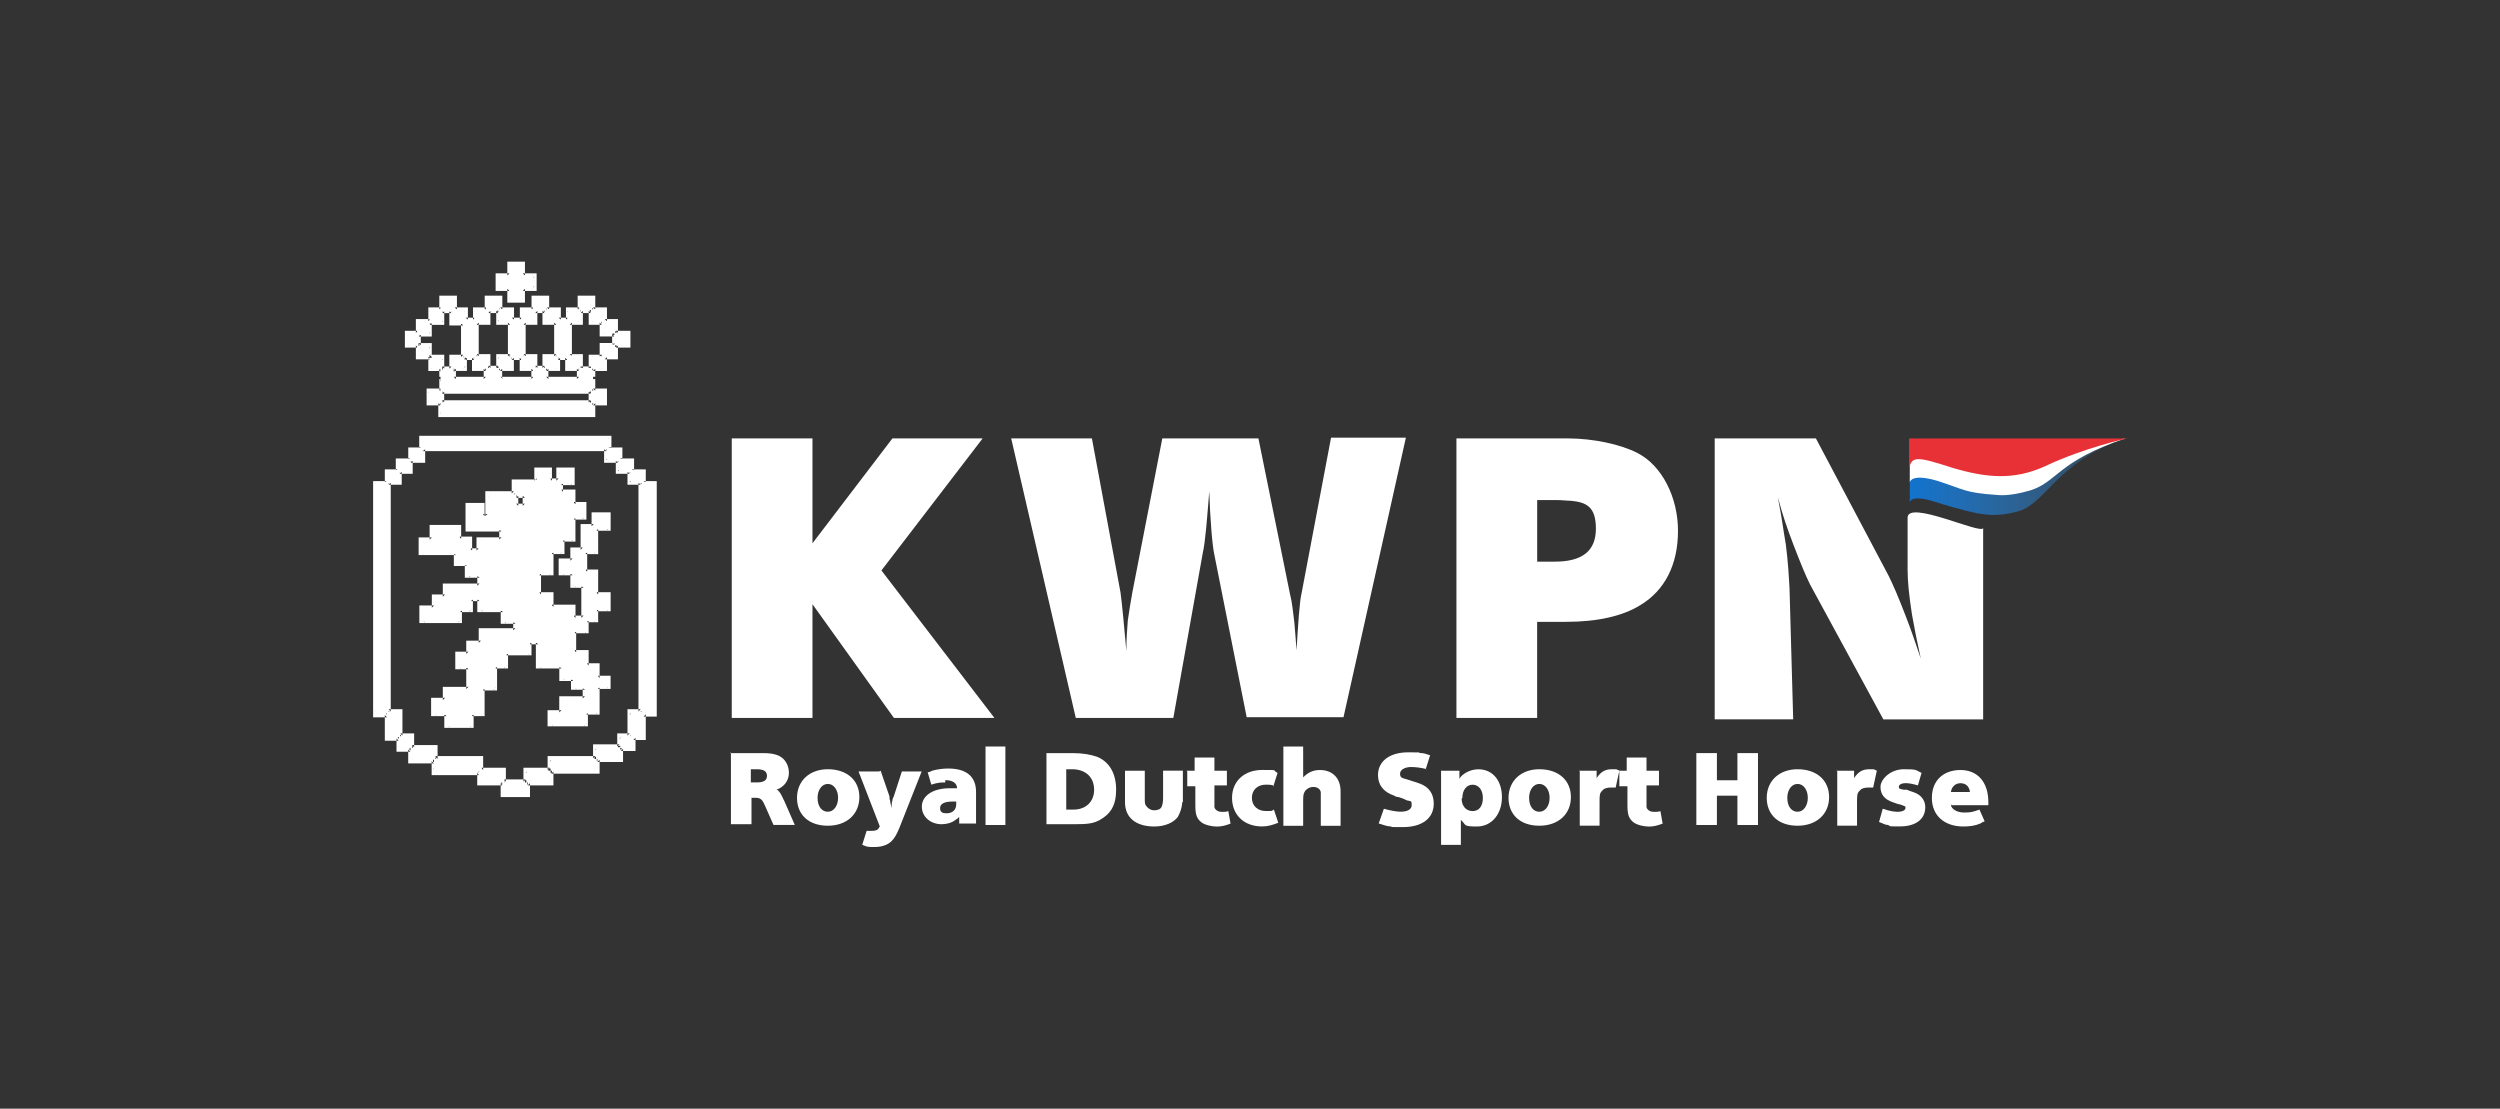 <?xml version="1.0" encoding="UTF-8"?><svg xmlns="http://www.w3.org/2000/svg" xmlns:xlink="http://www.w3.org/1999/xlink" id="uuid-72d8a37f-be7e-4c90-b587-fc5dc793b2d1" viewBox="0 0 451 200"><rect x="0" y="0" width="451" height="200" fill="#333333" stroke="none"/><defs><style>.uuid-39531f73-2912-4471-b68e-03446119e737{fill:none;}.uuid-845e9fd1-aa46-4771-87e8-2d5280f5ee02{fill:url(#uuid-e34a0ab5-2311-47be-8eb9-a2ecbcb4f402);}.uuid-845e9fd1-aa46-4771-87e8-2d5280f5ee02,.uuid-a3f0d9ed-8528-4775-b8c2-7ddbd6b067a8,.uuid-4dbced80-e909-4c4e-bcd5-4a8d0ee95271{fill-rule:evenodd;}.uuid-a3f0d9ed-8528-4775-b8c2-7ddbd6b067a8{fill:#fff;}.uuid-4dbced80-e909-4c4e-bcd5-4a8d0ee95271{fill:#e73137;}</style><linearGradient id="uuid-e34a0ab5-2311-47be-8eb9-a2ecbcb4f402" x1="-319.49" y1="556.12" x2="-318.17" y2="556.12" gradientTransform="translate(9734.4 -5697.7) scale(29.4 10.4)" gradientUnits="userSpaceOnUse"><stop offset="0" stop-color="#0c74d5"/><stop offset="1" stop-color="#3a9af4" stop-opacity=".2"/></linearGradient></defs><path id="uuid-7f3b1671-e18a-474a-a6f2-ad51a73443dc" class="uuid-a3f0d9ed-8528-4775-b8c2-7ddbd6b067a8" d="M135.45,141.15h1.06c1.32,0,1.85-.4,1.85-1.19s-.53-1.19-1.85-1.19h-1.06v2.38h0ZM131.74,135.86h5.95c1.19,0,2.12.13,2.91.53,1.06.53,1.72,1.72,1.72,3.04s-.79,2.51-2.25,3.04c.26,0,.4.26.53.4.26.26.53.93.93,1.72l1.85,4.23h-3.84l-1.46-3.31c-.26-.53-.4-.93-.66-1.19-.26-.26-.53-.4-1.06-.4h-.79v4.76h-3.71v-12.97h0l-.13.13Z"/><path id="uuid-fe9397b9-102a-44b0-8d1c-39c9e1f1b6c7" class="uuid-a3f0d9ed-8528-4775-b8c2-7ddbd6b067a8" d="M147.49,143.93c0,1.59.79,2.51,1.85,2.51s1.85-1.06,1.85-2.51-.79-2.51-1.85-2.51-1.85,1.06-1.85,2.51h0ZM149.34,138.77c3.44,0,5.69,1.98,5.69,5.03s-2.25,5.16-5.69,5.16-5.56-1.98-5.56-5.03,2.25-5.16,5.56-5.16h0Z"/><path id="uuid-8683cea7-8b97-4336-a4d5-9dfa5945c68c" class="uuid-a3f0d9ed-8528-4775-b8c2-7ddbd6b067a8" d="M158.87,139.04l1.59,4.63c0,.26,0,.53.13.79,0,.4.13.66.26,1.32,0-.66,0-.93.13-1.32,0-.13,0-.26.26-.79l1.46-4.5h3.57l-3.97,10.06c-.53,1.32-.93,1.98-1.46,2.51-.66.66-1.72,1.06-3.04,1.06s-1.32,0-2.25-.4l.79-2.51h.93c.53,0,1.06-.13,1.19-.4l.26-.4h0l-3.84-9.92h3.71"/><path id="uuid-9ae92b99-670e-4cf2-b991-87c48ae1bea1" class="uuid-a3f0d9ed-8528-4775-b8c2-7ddbd6b067a8" d="M172.63,144.6h-.79c-1.46,0-2.25.4-2.25,1.19s.53.93,1.19.93c1.06,0,1.72-.66,1.72-1.59v-.53h.13ZM170.52,141.15c-.66,0-1.32,0-2.51.4l-.66-2.25c.4,0,.53-.13.79-.26.93-.26,1.98-.4,2.91-.4,3.31,0,5.03,1.46,5.03,4.23v5.69h-3.04v-1.19c-.26.26-.4.4-.66.53-.66.53-1.59.79-2.51.79-1.98,0-3.57-1.32-3.57-3.18s1.85-3.31,5.03-3.31.79,0,1.32,0c0-.93-.79-1.46-2.12-1.46h0v.4Z"/><polygon id="uuid-87d3f72c-1cc5-47fb-9656-b7a51154bbb5" class="uuid-a3f0d9ed-8528-4775-b8c2-7ddbd6b067a8" points="177.79 148.83 181.37 148.83 181.37 134.67 177.79 134.67 177.79 148.83"/><path id="uuid-f97a3d3e-a8e1-4dd9-a93b-8ccaf1bca8bf" class="uuid-a3f0d9ed-8528-4775-b8c2-7ddbd6b067a8" d="M192.48,146.05h1.19c2.25,0,3.71-1.46,3.71-3.57s-1.32-3.57-3.71-3.71h-1.32v7.28h.13ZM188.78,135.86h4.63c1.98,0,3.31.26,4.5.66,2.25.93,3.44,3.04,3.44,5.95s-1.06,4.37-2.91,5.43c-1.19.66-2.12.79-4.76.79h-4.9v-12.97h0v.13Z"/><path id="uuid-85fe4e48-7a23-408f-970b-0eb5b6feec13" class="uuid-a3f0d9ed-8528-4775-b8c2-7ddbd6b067a8" d="M213.26,144.73c0,.93-.4,1.98-.79,2.65-.79,1.06-2.38,1.72-4.23,1.72-3.31,0-5.29-1.59-5.29-4.37v-5.69h3.57v5.03c0,.66,0,1.06.26,1.32.26.4.79.79,1.46.79s1.19-.26,1.32-.66c.13-.26.26-.79.26-1.46v-5.03h3.57v5.69"/><path id="uuid-4366d025-f09f-475a-8f03-3a4e690248a6" class="uuid-a3f0d9ed-8528-4775-b8c2-7ddbd6b067a8" d="M214.05,139.04h1.46v-2.38h3.57v2.38h2.25v2.65h-2.25v3.71c0,.26,0,.4.26.66.26.26.53.4,1.19.4s.53,0,1.06-.13l.4,2.25c-1.06.4-1.72.53-2.51.53s-2.12-.26-2.78-.79c-.79-.66-1.06-1.32-1.06-3.04v-3.44h-1.46v-2.65"/><path id="uuid-17142663-5598-47c2-b568-357829002a2a" class="uuid-a3f0d9ed-8528-4775-b8c2-7ddbd6b067a8" d="M229.67,141.68c-.53-.13-.79-.13-1.32-.13-1.46,0-2.51.93-2.51,2.38s1.06,2.38,2.51,2.38.93,0,1.46-.26l.79,2.38c-1.06.4-1.85.66-2.91.66-3.31,0-5.43-2.12-5.43-5.16s2.25-5.03,5.43-5.03,1.72,0,2.78.53l-.79,2.51"/><path id="uuid-7f5bcf29-5166-463a-94f7-b7a4064a1a56" class="uuid-a3f0d9ed-8528-4775-b8c2-7ddbd6b067a8" d="M231.52,134.67h3.57v5.56c.93-.93,1.85-1.32,3.04-1.32,2.25,0,3.71,1.46,3.71,3.84v6.22h-3.57v-5.95c0-.66-.66-1.06-1.32-1.06s-1.06.26-1.46.66c-.26.4-.4.66-.4,1.59v4.76h-3.57v-14.16"/><path id="uuid-2cf654b5-50dd-4fe1-8e53-b4b8434bae3c" class="uuid-a3f0d9ed-8528-4775-b8c2-7ddbd6b067a8" d="M257.46,138.77c-1.06-.26-1.98-.4-2.91-.4s-1.98.4-1.98,1.19.4.79,1.32,1.06l.79.26c.53.13,1.19.4,1.59.53,1.59.66,2.38,1.85,2.38,3.57,0,2.65-2.12,4.23-5.56,4.23s-1.46,0-2.25-.13c-.66,0-1.19-.26-2.12-.53l.93-2.65c1.46.4,2.38.53,3.04.53,1.19,0,1.98-.4,1.98-1.19s-.13-.66-.53-.79c-.26,0-.53-.13-1.06-.4l-.79-.26c-.26,0-.66-.13-.79-.26-1.98-.66-2.91-1.98-2.91-3.71,0-2.51,2.12-4.1,5.43-4.1s1.32,0,2.25.13c.53,0,.93.13,1.72.4l-.79,2.51"/><path id="uuid-877015ed-4162-4a55-b6e8-799c4f2a5574" class="uuid-a3f0d9ed-8528-4775-b8c2-7ddbd6b067a8" d="M263.68,144.07c0,1.32.79,2.25,1.98,2.25s1.85-.93,1.85-2.38-.79-2.38-1.85-2.38-1.85.93-1.85,2.38h0l-.13.13ZM259.97,139.04h3.31v1.46c.13-.26.26-.4.53-.66.79-.66,1.85-1.06,2.91-1.06,2.51,0,4.23,1.98,4.23,5.03s-1.85,5.29-4.5,5.29-1.85-.26-2.91-1.19v4.5h-3.57v-13.37h0Z"/><path id="uuid-e89e50b9-4d50-492c-bdc3-025be9cd75a5" class="uuid-a3f0d9ed-8528-4775-b8c2-7ddbd6b067a8" d="M275.85,143.93c0,1.59.79,2.51,1.85,2.51s1.85-1.06,1.85-2.51-.79-2.51-1.85-2.51-1.85,1.06-1.85,2.51h0ZM277.7,138.77c3.44,0,5.69,1.98,5.69,5.03s-2.25,5.16-5.69,5.16-5.56-1.98-5.56-5.03,2.25-5.16,5.56-5.16h0Z"/><path id="uuid-e501cf8b-b89a-402c-ae9e-c0303b6c3d9d" class="uuid-a3f0d9ed-8528-4775-b8c2-7ddbd6b067a8" d="M284.85,139.04h3.18v1.32c.79-1.19,1.59-1.59,2.78-1.59s.66,0,1.32.26l-.66,3.04h-.79c-.79,0-1.32.13-1.72.66-.4.4-.4.79-.4,2.12v4.1h-3.57v-9.79"/><path id="uuid-b3d5bed1-3daa-4b45-8106-f55045d2addd" class="uuid-a3f0d9ed-8528-4775-b8c2-7ddbd6b067a8" d="M292,139.04h1.46v-2.38h3.57v2.38h2.25v2.65h-2.25v3.71c0,.26,0,.4.26.66s.53.4,1.19.4.53,0,1.06-.13l.4,2.25c-1.06.4-1.72.53-2.51.53s-2.12-.26-2.78-.79c-.79-.66-1.06-1.32-1.06-3.04v-3.44h-1.46v-2.65"/><polyline id="uuid-24ed498c-3904-4acf-95e3-780c24b70958" class="uuid-a3f0d9ed-8528-4775-b8c2-7ddbd6b067a8" points="306.02 135.86 309.73 135.86 309.73 140.76 313.43 140.76 313.43 135.86 317.14 135.86 317.14 148.83 313.43 148.83 313.43 143.54 309.73 143.54 309.73 148.83 306.02 148.83 306.02 135.86"/><path id="uuid-40728808-1fd9-4a82-9d7b-14d7bfda55e9" class="uuid-a3f0d9ed-8528-4775-b8c2-7ddbd6b067a8" d="M322.43,143.93c0,1.59.79,2.51,1.85,2.51s1.85-1.06,1.85-2.51-.79-2.51-1.85-2.51-1.85,1.06-1.85,2.51h0ZM324.28,138.77c3.44,0,5.69,1.98,5.69,5.03s-2.25,5.16-5.69,5.16-5.56-1.98-5.56-5.03,2.25-5.16,5.56-5.16h0Z"/><path id="uuid-f8d36f40-df16-4c62-9e94-ef195897890e" class="uuid-a3f0d9ed-8528-4775-b8c2-7ddbd6b067a8" d="M331.3,139.04h3.18v1.32c.79-1.19,1.59-1.59,2.78-1.59s.66,0,1.32.26l-.66,3.04h-.79c-.79,0-1.32.13-1.72.66-.4.4-.4.79-.4,2.12v4.1h-3.57v-9.79"/><path id="uuid-08a782d3-e0cc-4448-8e3b-9dc9e7a92b47" class="uuid-a3f0d9ed-8528-4775-b8c2-7ddbd6b067a8" d="M339.77,145.92c1.06.4,1.98.53,2.65.53s1.32-.26,1.32-.66,0-.26,0-.26c-.13-.13-.26-.13-.93-.4-.26,0-.93-.26-1.32-.4-1.59-.53-2.25-1.46-2.25-2.78s1.72-3.18,4.23-3.18,1.98.13,3.18.66l-.66,2.25c-.93-.26-1.59-.4-2.25-.4s-1.19.26-1.19.66.26.4.93.53h.53c.53.26,1.19.4,1.72.66,1.06.53,1.59,1.46,1.59,2.51,0,2.12-1.72,3.44-4.5,3.44s-1.46,0-2.25-.26c-.53,0-.79-.26-1.59-.53l.66-2.38"/><path id="uuid-5c553296-6c1d-454d-a15a-8a09c8bfe348" class="uuid-a3f0d9ed-8528-4775-b8c2-7ddbd6b067a8" d="M351.94,142.88h3.44c-.13-1.06-.79-1.59-1.72-1.59s-1.59.66-1.72,1.59h0ZM351.94,145.12c0,.79,1.06,1.46,2.38,1.46s1.59-.13,2.78-.53l.93,2.12c-.4.13-.53.26-.79.4-.93.4-1.98.53-3.04.53-3.44,0-5.69-1.98-5.69-5.16s2.12-5.03,5.16-5.03,5.03,2.12,5.03,5.82,0,.4,0,.53h-6.62l-.13-.13Z"/><path id="uuid-63234970-f631-4e8f-908c-79f13a809550" class="uuid-a3f0d9ed-8528-4775-b8c2-7ddbd6b067a8" d="M309.46,79.09h18.13l13.1,24.75c.79,1.59,1.72,3.71,3.04,7.15,1.19,3.04,1.59,4.37,2.78,7.81-.79-3.57-1.06-5.03-1.59-7.94-.53-3.44-.79-5.95-.79-8.07v-9.4c0-3.31,13.5,3.18,13.63,1.85,0-1.32,0,34.54,0,34.54h-18l-13.23-24.35c-.79-1.59-1.72-3.84-3.04-7.28-1.19-3.18-1.72-4.63-2.78-8.47.79,3.97.93,5.56,1.46,8.6.4,3.18.53,5.56.66,7.94l.66,23.55h-14.16v-50.68h.13ZM262.75,79.09h20.11c4.5,0,9.53,1.06,12.57,2.65,4.37,2.25,7.28,7.94,7.28,14.03s-2.38,10.72-6.75,13.37c-3.18,1.98-7.68,3.04-13.5,3.04h-5.16v17.34h-14.56v-50.42h0ZM277.31,101.32h3.18c5.03,0,7.41-1.98,7.41-5.95s-1.72-4.76-4.5-5.03c-.66,0-1.59-.13-2.65-.13h-3.44v11.12h0ZM196.98,79.09l5.16,27.79c.26,1.85.66,6.09,1.06,10.59,0-2.65.13-3.57.26-5.56.26-1.85.53-3.44.79-4.9l5.43-27.92h17.34l5.69,28.05c.4,1.59.53,3.04.79,5.16.13,1.85.26,2.78.4,5.03.26-4.5.53-8.87.93-10.45l5.29-27.92h13.5l-11.25,50.42h-17.47l-5.82-29.25c-.4-1.72-.79-6.88-.93-11.51-.4,4.9-.66,8.87-1.19,11.25l-5.29,29.64h-17.6l-11.65-50.42h14.69-.13ZM132.01,79.09h14.56v18.92l14.42-18.92h16.28l-18.26,23.82,20.38,26.6h-18.13l-14.69-20.51v20.51h-14.56v-50.42h0Z"/><path id="uuid-4203a6f9-6b18-4787-b7a9-ac6662248486" class="uuid-a3f0d9ed-8528-4775-b8c2-7ddbd6b067a8" d="M88.07,66.39h1.85v-2.12h2.12v-6.09h-2.12v-2.12h-1.85v2.12h-2.12v6.09h2.12v2.12h0ZM96.54,66.39h1.72v-2.12h2.12v-6.09h-2.12v-2.12h-1.72v2.12h-2.12v6.09h2.12v2.12h0ZM104.75,66.39h1.85v-2.12h1.98v-2.12h2.25v-1.98h-2.25v-2.12h-1.98v-2.12h-1.85v2.12h-1.98v6.09h1.98v2.12h0v.13ZM98.53,68.37h5.95v-1.85h-2.12v-1.98h-1.72v1.98h-2.12v1.85h0ZM90.19,68.37h5.95v-1.85h-2.12v-1.98h-1.85v1.98h-2.12v1.85h.13ZM81.85,68.37h5.82v-1.85h-2.12v-1.98h-1.72v1.98h-1.98v1.85h0ZM79.47,70.49v-2.12h0v-1.85h-1.98v-2.12h-2.25v-2.12h-1.98v-2.25h1.98v-2.12h2.25v-2.12h1.98v-2.12h2.38v2.12h1.98v1.85h1.72v-1.85h2.12v-2.12h2.38v2.12h2.12v1.85h1.85v-1.85h2.12v-2.12h2.38v2.12h2.12v1.85h1.72v-1.85h2.12v-2.12h2.38v2.12h2.12v2.12h1.98v2.12h2.25v2.25h-2.25v2.12h-1.98v2.12h-2.12v1.85h0v2.12h2.12v2.25h-2.12v2.12h-27.39v-2.12h-2.12v-2.25h2.12ZM79.74,72.61h26.86v-1.98h-26.86v1.98ZM78.55,136.92h8.34v2.12h4.1v2.12h3.97v-2.12h4.37v-2.12h8.2v-2.12h4.37v-1.98h1.85v-4.37h1.98v-41.29h-1.98v-1.98h-2.12v-1.98h-2.12v-2.12h-33.22v2.12h-2.25v1.98h-1.98v1.98h-1.98v41.29h2.12v4.37h2.12v2.12h4.23v2.12h0v-.13ZM86.49,139.17h-8.2v-2.12h-4.23v-2.12h-2.12v-1.98h-2.12v-4.23h-2.12v-41.82h1.98v-2.12h1.98v-1.98h2.25v-1.98h1.98v-2.12h33.88v2.12h1.98v1.98h2.12v1.98h2.12v2.12h1.98v41.82h-1.98v4.23h-1.85v1.98h-2.25v1.98h-4.23v2.12h-8.34v2.12h-4.23v2.12h-4.5v-2.12h-4.23v-2.12h0l.13.13ZM93.1,89.41h1.59v1.85h-1.59v-1.85h0ZM96.94,86.9v-1.98h2.38v1.98h1.59v-1.98h2.51v2.38h-2.12v1.59h2.25v2.25h1.98v2.38h-1.98v3.97h-1.98v2.25h-1.98v3.84h-2.25v3.84h2.25v2.25h3.97v1.98h1.85v-5.82h-1.98v-2.25h-2.12v-2.25h2.12v-1.98h1.85v-4.23h1.98v-2.12h2.65v2.51h-2.25v4.23h-1.98v3.57h1.98v4.1h2.25v2.65h-2.25v1.98h-1.72v1.98h-2.25v3.84h2.25v2.38h1.98v2.25h1.98v1.59h-1.98v4.63h-2.12v2.12h-6.48v-2.12h2.12v-2.51h4.23v-1.98h-2.12v-1.59h-2.12v-2.25h-4.23v-4.37h-1.59v1.98h-4.23v2.38h-1.98v3.97h-2.25v4.63h-1.98v2.12h-4.5v-2.12h-2.38v-2.51h2.12v-1.98h4.23v-3.97h-1.98v-2.38h1.98v-1.98h2.25v-2.25h6.22v-1.59h-2.25v-2.12h-4.23v-1.98h-1.59v1.98h-1.98v1.98h-6.88v-2.38h2.25v-1.98h1.98v-1.98h6.22v-1.85h-2.25v-1.98h-1.98v-1.98h-6.35v-2.38h1.98v-2.25h4.9v2.12h1.98v1.98h1.59v-1.98h4.1v-1.85h-6.09v-4.37h2.65v1.98h.93v-4.1h4.76v-2.12h4.23l-.13-.13ZM91.91,47.6h2.38v2.12h1.98v2.38h-1.98v2.12h-2.38v-2.12h-2.12v-2.38h2.12v-2.12h0ZM81.46,56.2h-1.72v2.12h-2.25v2.12h-1.98v1.98h1.98v2.12h2.25v2.12h1.72v-2.12h2.12v-6.09h-2.12v-2.12h0v-.13Z"/><path id="uuid-229b335c-dad5-4bd1-8931-5799782ec466" class="uuid-a3f0d9ed-8528-4775-b8c2-7ddbd6b067a8" d="M89.79,66.78h.4v-2.51l-.4.4h2.51v-6.88h-2.51l.4.4v-2.51h-2.65v2.51l.4-.4h-2.51v6.88h2.51l-.4-.4v2.51h2.25ZM88.47,66.39v-2.51h-2.51l.4.4v-6.09l-.4.4h2.51v-2.51l-.4.4h1.85l-.4-.4v2.51h2.51l-.4-.4v6.09l.4-.4h-2.51v2.51l.4-.4h-1.85l.4.4ZM98.26,66.78h.4v-2.51l-.4.4h2.51v-6.88h-2.51l.4.4v-2.51h-2.51v2.51l.4-.4h-2.51v6.88h2.51l-.4-.4v2.51h2.12ZM96.94,66.39v-2.51h-2.51l.4.4v-6.09l-.4.4h2.51v-2.51l-.4.4h1.72l-.4-.4v2.51h2.51l-.4-.4v6.09l.4-.4h-2.51v2.51l.4-.4h-1.72l.4.4ZM106.6,66.78h.4v-2.51l-.4.4h2.38v-2.51l-.4.4h2.65v-2.78h-2.65l.4.4v-2.51h-2.38l.4.4v-2.51h-2.65v2.51l.4-.4h-2.38v6.88h2.38l-.4-.4v2.51h2.25v.13ZM105.15,66.39v-2.51h-2.38l.4.4v-6.09l-.4.4h2.38v-2.51l-.4.4h1.85l-.4-.4v2.51h2.38l-.4-.4v2.51h2.65l-.4-.4v1.98l.4-.4h-2.65v2.51l.4-.4h-2.38v2.51l.4-.4h-1.85l.4.4v-.13ZM104.48,68.77h.4v-2.65h-2.51l.4.4v-2.38h-2.51v2.38l.4-.4h-2.51v2.65h6.35ZM98.93,68.37v-1.85l-.4.4h2.51v-2.38l-.4.4h1.72l-.4-.4v2.38h2.51l-.4-.4v1.85l.4-.4h-5.95l.4.4ZM96.15,68.77h.4v-2.65h-2.51l.4.4v-2.38h-2.65v2.38l.4-.4h-2.51v2.65h6.48ZM90.59,68.37v-1.85l-.4.4h2.51v-2.38l-.4.4h1.85l-.4-.4v2.38h2.51l-.4-.4v1.85l.4-.4h-5.95l.4.4h-.13ZM87.81,68.77h.4v-2.65h-2.51l.4.4v-2.38h-2.51v2.38l.4-.4h-2.38v2.65h6.22ZM82.25,68.37v-1.85l-.4.4h2.38v-2.38l-.4.4h1.72l-.4-.4v2.38h2.51l-.4-.4v1.85l.4-.4h-5.82l.4.4ZM79.87,68.37h-.4v.4h.4v-2.65h-2.38l.4.4v-2.51h-2.65l.4.4v-2.51h-2.38l.4.4v-2.25l-.4.4h2.38v-2.51l-.4.4h2.65v-2.51l-.4.4h2.38v-2.51l-.4.4h2.38l-.4-.4v2.51h2.38l-.4-.4v2.25h2.51v-2.25l-.4.4h2.51v-2.51l-.4.4h2.38l-.4-.4v2.51h2.51l-.4-.4v2.25h2.65v-2.25l-.4.4h2.51v-2.51l-.4.4h2.38l-.4-.4v2.51h2.51l-.4-.4v2.25h2.51v-2.25l-.4.4h2.51v-2.51l-.4.4h2.38l-.4-.4v2.51h2.51l-.4-.4v2.51h2.38l-.4-.4v2.51h2.65l-.4-.4v2.25l.4-.4h-2.65v2.51l.4-.4h-2.38v2.51l.4-.4h-2.51v2.65h.4v-.4h-.4v2.51h2.51l-.4-.4v2.25l.4-.4h-2.51v2.51l.4-.4h-27.39l.4.4v-2.51h-2.51l.4.4v-2.25l-.4.4h2.51v-2.51ZM79.47,70.09h-2.51v3.04h2.51l-.4-.4v2.51h28.32v-2.51l-.4.4h2.51v-3.04h-2.51l.4.4v-2.51h-.4v.4h.4v-1.85l-.4.4h2.51v-2.51l-.4.4h2.38v-2.51l-.4.4h2.65v-3.04h-2.65l.4.4v-2.51h-2.38l.4.4v-2.51h-2.51l.4.4v-2.51h-3.18v2.51l.4-.4h-2.51v2.25l.4-.4h-1.72l.4.4v-2.25h-2.51l.4.4v-2.51h-3.18v2.51l.4-.4h-2.51v2.25l.4-.4h-1.85l.4.4v-2.25h-2.51l.4.4v-2.51h-3.18v2.51l.4-.4h-2.51v2.25l.4-.4h-1.72l.4.4v-2.25h-2.38l.4.4v-2.51h-3.18v2.51l.4-.4h-2.38v2.51l.4-.4h-2.65v2.51l.4-.4h-2.38v3.04h2.38l-.4-.4v2.51h2.65l-.4-.4v2.51h2.38l-.4-.4v1.85h.4v-.4h-.4v2.51l.4-.4h-.13ZM106.6,73h.4v-2.78h-27.66v2.78h27.26ZM80.13,72.61v-1.98l-.4.4h26.86l-.4-.4v1.98l.4-.4h-26.86l.4.4ZM86.75,137.32l-.4-.4v2.51h4.5l-.4-.4v2.51h4.76v-2.51l-.4.4h4.76v-2.51l-.4.4h8.6v-2.51l-.4.4h4.76v-2.38l-.4.4h2.25v-4.76l-.4.4h2.38v-42.08h-2.38l.4.4v-2.38h-2.51l.4.4v-2.38h-2.51l.4.4v-2.51h-33.88v2.51l.4-.4h-2.65v2.38l.4-.4h-2.38v2.38l.4-.4h-2.38v42.08h2.51l-.4-.4v4.76h2.51l-.4-.4v2.51h4.63l-.4-.4v2.51h8.73l-.13-.13ZM78.94,136.92v-2.51h-4.63l.4.4v-2.51h-2.51l.4.4v-4.76h-2.51l.4.4v-41.29l-.4.4h2.38v-2.38l-.4.4h2.38v-2.38l-.4.4h2.65v-2.51l-.4.4h33.08l-.4-.4v2.51h2.51l-.4-.4v2.38h2.51l-.4-.4v2.38h2.38l-.4-.4v41.29l.4-.4h-2.38v4.76l.4-.4h-2.25v2.38l.4-.4h-4.76v2.51l.4-.4h-8.6v2.51l.4-.4h-4.76v2.51l.4-.4h-3.97l.4.4v-2.51h-4.5l.4.4v-2.51h-8.73l.4.4.13.13ZM78.28,138.77l.4.4v-2.51h-4.63l.4.4v-2.51h-2.51l.4.4v-2.38h-2.51l.4.4v-4.63h-2.51l.4.4v-41.82l-.4.4h2.38v-2.51l-.4.4h2.38v-2.38l-.4.4h2.65v-2.38l-.4.4h2.38v-2.51l-.4.4h33.88l-.4-.4v2.51h2.38l-.4-.4v2.38h2.51l-.4-.4v2.38h2.51l-.4-.4v2.51h2.38l-.4-.4v41.82l.4-.4h-2.38v4.63l.4-.4h-2.25v2.38l.4-.4h-2.65v2.38l.4-.4h-4.63v2.51l.4-.4h-8.73v2.51l.4-.4h-4.63v2.51l.4-.4h-4.5l.4.4v-2.51h-4.63l.4.4v-2.51h-8.6l.13.13ZM86.09,139.17v2.51h4.63l-.4-.4v2.51h5.29v-2.51l-.4.4h4.63v-2.51l-.4.4h8.73v-2.51l-.4.4h4.63v-2.38l-.4.4h2.65v-2.38l-.4.4h2.25v-4.63l-.4.4h2.38v-42.48h-2.38l.4.4v-2.51h-2.51l.4.4v-2.38h-2.51l.4.4v-2.38h-2.38l.4.4v-2.51h-34.67v2.51l.4-.4h-2.38v2.38l.4-.4h-2.65v2.38l.4-.4h-2.38v2.51l.4-.4h-2.51v42.61h2.51l-.4-.4v4.63h2.51l-.4-.4v2.38h2.51l-.4-.4v2.51h4.63l-.4-.4v2.51h8.6l-.4-.4v-.26ZM94.69,89.81l-.4-.4v1.85l.4-.4h-1.59l.4.4v-1.85l-.4.4h1.59ZM92.71,89.02v2.65h2.38v-2.65h-2.38ZM97.34,85.05l-.4.4h2.38l-.4-.4v2.38h2.38v-2.38l-.4.4h2.51l-.4-.4v2.38l.4-.4h-2.51v2.38h2.65l-.4-.4v2.65h2.38l-.4-.4v2.38l.4-.4h-2.38v4.37l.4-.4h-2.38v2.65l.4-.4h-2.38v4.23l.4-.4h-2.65v4.63h2.65l-.4-.4v2.65h4.37l-.4-.4v2.38h2.65v-6.62h-2.38l.4.4v-2.65h-2.51l.4.4v-2.25l-.4.4h2.51v-2.38l-.4.4h2.25v-4.63l-.4.4h2.38v-2.51l-.4.4h2.65l-.4-.4v2.51l.4-.4h-2.65v4.63l.4-.4h-2.38v4.37h2.38l-.4-.4v4.5h2.65l-.4-.4v2.65l.4-.4h-2.65v2.38l.4-.4h-2.12v2.38l.4-.4h-2.65v4.63h2.65l-.4-.4v2.78h2.38l-.4-.4v2.65h2.38l-.4-.4v1.59l.4-.4h-2.38v5.03l.4-.4h-2.51v2.51l.4-.4h-6.48l.4.4v-2.12l-.4.4h2.51v-2.91l-.4.4h4.63v-2.78h-2.51l.4.4v-1.98h-2.51l.4.4v-2.65h-4.63l.4.4v-4.76h-2.38v2.38l.4-.4h-4.63v2.78l.4-.4h-2.38v4.37l.4-.4h-2.65v5.03l.4-.4h-2.38v2.51l.4-.4h-4.5l.4.4v-2.51h-2.78l.4.4v-2.51l-.4.4h2.51v-2.38l-.4.4h4.63v-4.76h-2.38l.4.4v-2.38l-.4.4h2.38v-2.38l-.4.4h2.65v-2.65l-.4.4h6.62v-2.38h-2.65l.4.4v-2.51h-4.63l.4.4v-2.38h-2.38v2.38l.4-.4h-2.38v2.38l.4-.4h-6.88l.4.4v-2.38l-.4.4h2.65v-2.38l-.4.4h2.38v-2.38l-.4.4h6.62v-2.65h-2.65l.4.4v-2.51h-2.38l.4.4v-2.38h-6.75l.4.4v-2.38l-.4.4h2.38v-2.65l-.4.4h4.9l-.4-.4v2.51h2.38l-.4-.4v2.38h2.38v-2.38l-.4.4h4.5v-2.65h-6.48l.4.4v-4.37l-.4.4h2.65l-.4-.4v2.38h1.72v-4.5l-.4.4h5.16v-2.51l-.4.4h4.63v-2.38h-.13ZM96.94,86.5h-4.63v2.51l.4-.4h-5.16v4.5l.4-.4h-.93l.4.4v-2.38h-3.44v5.16h6.48l-.4-.4v1.85l.4-.4h-4.5v2.38l.4-.4h-1.59l.4.4v-2.51h-2.38l.4.4v-2.51h-5.69v2.65l.4-.4h-2.38v3.18h6.75l-.4-.4v2.38h2.38l-.4-.4v2.51h2.65l-.4-.4v1.85l.4-.4h-6.62v2.38l.4-.4h-2.38v2.38l.4-.4h-2.65v3.18h7.68v-2.38l-.4.4h2.38v-2.38l-.4.4h1.59l-.4-.4v2.38h4.63l-.4-.4v2.51h2.65l-.4-.4v1.59l.4-.4h-6.62v2.65l.4-.4h-2.65v2.38l.4-.4h-2.38v3.18h2.38l-.4-.4v3.97l.4-.4h-4.63v2.38l.4-.4h-2.51v3.31h2.78l-.4-.4v2.51h5.29v-2.51l-.4.4h2.38v-5.03l-.4.4h2.65v-4.37l-.4.4h2.38v-2.78l-.4.4h4.63v-2.38l-.4.4h1.59l-.4-.4v4.76h4.63l-.4-.4v2.65h2.51l-.4-.4v1.98h2.51l-.4-.4v1.98l.4-.4h-4.63v2.91l.4-.4h-2.51v2.91h7.28v-2.51l-.4.4h2.51v-5.03l-.4.4h2.38v-2.38h-2.38l.4.4v-2.65h-2.38l.4.4v-2.78h-2.65l.4.4v-3.84l-.4.4h2.65v-2.38l-.4.4h2.12v-2.38l-.4.4h2.65v-3.44h-2.65l.4.4v-4.5h-2.38l.4.4v-3.57l-.4.4h2.38v-4.63l-.4.4h2.65v-3.31h-3.44v2.51l.4-.4h-2.38v4.63l.4-.4h-2.25v2.38l.4-.4h-2.51v3.04h2.51l-.4-.4v2.65h2.38l-.4-.4v5.82l.4-.4h-1.85l.4.4v-2.38h-4.37l.4.4v-2.65h-2.65l.4.4v-3.84l-.4.4h2.65v-4.23l-.4.4h2.38v-2.65l-.4.4h2.38v-4.37l-.4.4h2.38v-3.18h-2.38l.4.4v-2.65h-2.65l.4.4v-1.59l-.4.4h2.51v-3.18h-3.31v2.38l.4-.4h-1.59l.4.4v-2.38h-3.18v2.38l.4-.4.13.13ZM94.29,47.99l-.4-.4v2.51h2.51l-.4-.4v2.38l.4-.4h-2.51v2.51l.4-.4h-2.38l.4.4v-2.51h-2.51l.4.4v-2.38l-.4.4h2.51v-2.51l-.4.4h2.38ZM91.52,47.2v2.51l.4-.4h-2.51v3.18h2.51l-.4-.4v2.51h3.18v-2.51l-.4.4h2.51v-3.18h-2.51l.4.4v-2.51h-3.18ZM79.87,55.8h-.4v2.51l.4-.4h-2.65v2.51l.4-.4h-2.38v2.78h2.38l-.4-.4v2.51h2.65l-.4-.4v2.51h2.51v-2.51l-.4.4h2.51v-6.88h-2.51l.4.4v-2.51h-2.12v-.13ZM81.06,56.2v2.51h2.51l-.4-.4v6.09l.4-.4h-2.51v2.51l.4-.4h-1.72l.4.4v-2.51h-2.65l.4.4v-2.51h-2.38l.4.4v-1.98l-.4.4h2.38v-2.51l-.4.4h2.65v-2.51l-.4.4h1.72l-.4-.4v.13Z"/><path id="uuid-69b9450e-4b1e-4a07-a7e1-0b7c433bdef8" class="uuid-845e9fd1-aa46-4771-87e8-2d5280f5ee02" d="M383.3,79.09s-11.65,4.63-15.35,6.09c-3.71,1.46-12.04,0-13.76-.4-1.85-.53-5.82-1.85-6.88-1.72-1.19.13-2.78,1.72-2.78,1.72v6.09s-.4-1.85,4.37-.4c4.9,1.59,8.2,2.25,8.6,2.25s2.65.66,6.75-.53c5.03-1.59,6.75-8.87,19.19-13.1h-.13Z"/><path id="uuid-74e9b71e-ad46-4c3b-abeb-7f6b02bf6c4a" class="uuid-a3f0d9ed-8528-4775-b8c2-7ddbd6b067a8" d="M383.3,79.09s-11.65,2.65-15.35,4.1c-3.71,1.46-12.04,0-13.76-.4-1.85-.53-5.82-1.85-6.88-1.72-1.19.13-2.78,1.72-2.78,1.72v4.23s.13-1.72,5.03-.26c4.9,1.59,4.9,2.12,10.45,2.51.4,0,2.12.4,6.22-.79,5.03-1.59,4.76-5.16,17.2-9.4"/><path id="uuid-5654584c-9575-48cc-b117-502b62311ee7" class="uuid-4dbced80-e909-4c4e-bcd5-4a8d0ee95271" d="M344.4,79.09v5.56c.4-2.51,1.59-2.25,7.81-.26,6.22,1.85,11.12,2.25,16.67-.26,7.28-3.44,14.82-5.03,14.82-5.03h-39.3Z"/><rect class="uuid-39531f73-2912-4471-b68e-03446119e737" width="451" height="200"/></svg>
